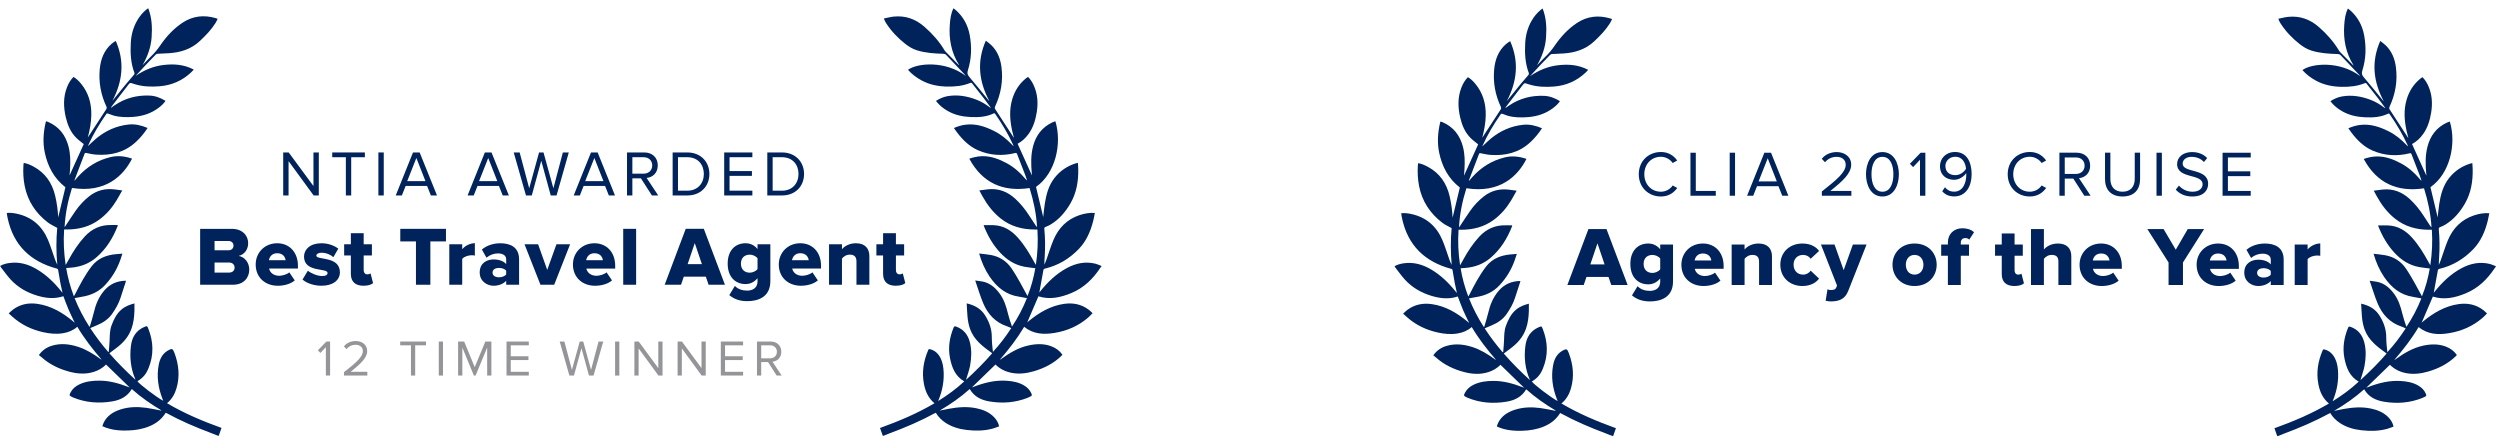 <svg height="52" viewBox="0 0 294 52" width="294" xmlns="http://www.w3.org/2000/svg"><g fill="none" fill-rule="nonzero"><g fill="#00235b" transform="translate(33.305 17.928)"><path d="m3.58 5.058-2.95-4.035v4.035h-.63v-5.058h.645l2.913 3.951v-3.951h.629v5.058z"/><path d="m7.367 5.058v-4.497h-1.6v-.561h3.837v.561h-1.608v4.497z"/><path d="m15.659.652-1.077 2.723h2.146zm1.706 4.406-.447-1.122h-2.518l-.448 1.122h-.72l2.032-5.058h.782l2.04 5.058zm6.744-4.406-1.077 2.723h2.146zm1.706 4.406-.447-1.122h-2.518l-.448 1.122h-.72l2.032-5.058h.782l2.04 5.058z"/><path d="m31.462 5.058-1.115-4.08-1.114 4.08h-.684l-1.441-5.058h.698l1.123 4.216 1.16-4.216h.523l1.161 4.216 1.115-4.216h.697l-1.44 5.058z"/><path d="m36.59.652-1.077 2.723h2.146zm1.706 4.406-.447-1.122h-2.518l-.447 1.122h-.721l2.032-5.058h.782l2.04 5.058zm5.101-3.534c0-.568-.409-.963-1.009-.963h-1.327v1.934h1.327c.6 0 1.009-.402 1.009-.971zm-.038 3.534-1.289-2.01h-1.009v2.01h-.629v-5.058h2.032c.925 0 1.585.591 1.585 1.524 0 .91-.622 1.411-1.312 1.471l1.365 2.063zm6.108-2.525c0-1.092-.689-1.972-1.941-1.972h-1.1v3.936h1.1c1.228 0 1.941-.88 1.941-1.964zm-3.67 2.525v-5.058h1.729c1.57 0 2.593 1.1 2.593 2.533 0 1.441-1.023 2.525-2.593 2.525z"/><path d="m51.86 5.058v-5.058h3.313v.561h-2.684v1.63h2.632v.562h-2.632v1.744h2.684v.561z"/><path d="m60.6 2.533c0-1.092-.689-1.972-1.941-1.972h-1.1v3.936h1.1c1.228 0 1.941-.88 1.941-1.964zm-3.67 2.525v-5.058h1.729c1.57 0 2.593 1.1 2.593 2.533 0 1.441-1.023 2.525-2.593 2.525z"/><path d="m11.194 5.058h.63v-5.058h-.63z"/></g><path d="m27.588 31.466c0-.326-.236-.592-.65-.592h-1.706v1.183h1.706c.404 0 .65-.237.65-.591zm-.128-2.583c0-.315-.237-.542-.581-.542h-1.647v1.094h1.647c.344 0 .581-.226.581-.552zm-3.923 4.604v-6.575h3.726c1.301 0 1.922.847 1.922 1.676 0 .817-.503 1.37-1.124 1.507.7.109 1.252.779 1.252 1.607 0 .956-.641 1.785-1.932 1.785zm9.065-3.707c-.661 0-.917.474-.976.818h1.961c-.039-.335-.285-.818-.985-.818m-2.533 1.321c0-1.38 1.044-2.494 2.533-2.494 1.409 0 2.435 1.035 2.435 2.652v.325h-3.391c.088.444.502.848 1.192.848.336 0 .917-.148 1.183-.404l.641.946c-.473.424-1.262.631-1.991.631-1.469 0-2.602-.956-2.602-2.504m5.507 1.774.631-1.044c.355.315 1.114.63 1.676.63.453 0 .64-.148.64-.364 0-.621-2.77-.011-2.77-1.923 0-.838.72-1.567 2.041-1.567.798 0 1.478.256 1.991.631l-.582 1.005c-.286-.276-.828-.522-1.399-.522-.355 0-.602.148-.602.345 0 .552 2.77.01 2.77 1.961 0 .907-.798 1.577-2.168 1.577-.848 0-1.726-.285-2.228-.729m5.684-.67v-2.159h-.788v-1.321h.788v-1.301h1.508v1.301h.967v1.321h-.967v1.735c0 .276.158.483.424.483.168 0 .336-.059.385-.118l.295 1.143c-.187.178-.561.315-1.123.315-.967 0-1.489-.482-1.489-1.399" fill="#00235b"/><path d="m48.916 33.486v-5.096h-1.842v-1.479h5.372v1.479h-1.835v5.096z" fill="#00235b"/><path d="m52.837 33.486v-4.761h1.519v.582c.315-.385.916-.71 1.488-.71v1.459c-.089-.02-.217-.04-.375-.04-.394 0-.916.168-1.113.434v3.036zm6.691-1.222v-.424c-.158-.217-.513-.335-.848-.335-.404 0-.758.177-.758.552 0 .374.354.552.758.552.335 0 .69-.118.848-.345zm0 1.222v-.473c-.296.355-.867.591-1.479.591-.729 0-1.636-.492-1.636-1.567 0-1.153.907-1.528 1.636-1.528.631 0 1.193.197 1.479.552v-.571c0-.414-.354-.69-.966-.69-.473 0-.966.177-1.35.502l-.542-.956c.611-.522 1.428-.739 2.158-.739 1.143 0 2.218.424 2.218 1.902v2.977z" fill="#00235b"/><path d="m63.557 33.486-1.873-4.761h1.597l1.074 3.016 1.085-3.016h1.606l-1.873 4.761z" fill="#00235b"/><path d="m69.911 29.78c-.66 0-.916.474-.976.818h1.962c-.04-.335-.286-.818-.986-.818m-2.533 1.321c0-1.38 1.045-2.494 2.533-2.494 1.41 0 2.435 1.035 2.435 2.652v.325h-3.391c.089.444.503.848 1.193.848.335 0 .916-.148 1.183-.404l.641.946c-.474.424-1.262.631-1.992.631-1.468 0-2.602-.956-2.602-2.504" fill="#00235b"/><path d="m73.29 33.486h1.519v-6.575h-1.519z" fill="#00235b"/><path d="m81.705 28.587-.838 2.474h1.676zm1.626 4.899-.325-.946h-2.593l-.325.946h-1.922l2.475-6.575h2.128l2.484 6.575zm5.754-1.843v-1.271c-.187-.257-.592-.424-.907-.424-.602 0-1.045.364-1.045 1.054 0 .7.443 1.065 1.045 1.065.315 0 .72-.168.907-.424m-3.322 3.065.66-1.084c.365.394.897.552 1.449.552.503 0 1.213-.207 1.213-1.094v-.365c-.395.464-.868.691-1.41.691-1.163 0-2.1-.799-2.1-2.406 0-1.567.907-2.395 2.1-2.395.532 0 1.025.207 1.41.68v-.562h1.508v4.337c0 1.942-1.538 2.356-2.721 2.356-.818 0-1.498-.207-2.109-.71m8.355-4.928c-.66 0-.916.474-.976.818h1.962c-.04-.335-.286-.818-.986-.818m-2.533 1.321c0-1.38 1.045-2.494 2.533-2.494 1.41 0 2.435 1.035 2.435 2.652v.325h-3.391c.089.444.503.848 1.193.848.335 0 .916-.148 1.183-.404l.641.946c-.474.424-1.262.631-1.992.631-1.468 0-2.602-.956-2.602-2.504m9.134 2.386v-2.75c0-.582-.306-.789-.778-.789-.454 0-.75.247-.927.463v3.076h-1.519v-4.761h1.519v.582c.285-.336.848-.7 1.645-.7 1.085 0 1.578.63 1.578 1.508v3.371zm3.131-1.281v-2.159h-.788v-1.321h.788v-1.301h1.509v1.301h.966v1.321h-.966v1.735c0 .276.157.483.424.483.167 0 .335-.059.383-.118l.296 1.143c-.187.178-.561.315-1.124.315-.966 0-1.488-.482-1.488-1.399" fill="#00235b"/><g fill="#939598"><path d="m38.321 44.165v-3.34l-.642.677-.299-.305 1.001-1.032h.438v4z"/><path d="m40.451 44.165v-.396c1.439-1.133 2.219-1.799 2.219-2.488 0-.51-.42-.732-.834-.732-.479 0-.851.204-1.085.504l-.306-.318c.306-.402.828-.63 1.391-.63.666 0 1.344.378 1.344 1.176 0 .815-.828 1.559-1.943 2.44h1.961v.444z"/><path d="m48.328 44.165v-3.556h-1.265v-.444h3.034v.444h-1.271v3.556z"/><path d="m51.599 44.165h.498v-4h-.498z"/><path d="m57.291 44.165v-3.292l-1.361 3.292h-.204l-1.355-3.292v3.292h-.498v-4h.714l1.241 3.011 1.247-3.011h.714v4z"/><path d="m59.567 44.165v-4h2.62v.444h-2.122v1.289h2.08v.444h-2.08v1.379h2.122v.444z"/><path d="m69.262 44.165-.882-3.226-.882 3.226h-.539l-1.139-4h.551l.888 3.334.917-3.334h.414l.917 3.334.882-3.334h.552l-1.14 4z"/><path d="m72.335 44.165h.498v-4h-.498z"/><path d="m77.433 44.165-2.332-3.19v3.19h-.498v-4h.51l2.302 3.125v-3.125h.498v4z"/><path d="m82.515 44.165-2.332-3.19v3.19h-.498v-4h.51l2.302 3.125v-3.125h.498v4z"/><path d="m84.767 44.165v-4h2.62v.444h-2.122v1.289h2.08v.444h-2.08v1.379h2.122v.444z"/><path d="m91.365 41.371c0-.45-.324-.762-.798-.762h-1.049v1.53h1.049c.474 0 .798-.318.798-.768zm-.03 2.794-1.02-1.589h-.797v1.589h-.498v-4h1.608c.731 0 1.253.468 1.253 1.206 0 .72-.492 1.115-1.037 1.164l1.079 1.63z"/></g><path d="m103.816 51.248c-.107-.3-.216-.601-.328-.917 2.213-.799 4.367-1.703 6.407-2.908-.724-.603-1.072-1.394-1.24-2.277-.265-1.382-.045-2.706.508-3.987.042-.096.089-.12.189-.097.429.094.764.327 1.024.672.368.489.513 1.058.572 1.653.127 1.292-.096 2.531-.62 3.771 1.118-.688 2.131-1.437 3.069-2.306-1.066-.614-1.452-1.624-1.674-2.726-.248-1.242-.056-2.438.42-3.599.065-.157.14-.178.29-.125.901.317 1.409.98 1.631 1.875.225.901.181 1.816.019 2.717-.096.532-.294 1.046-.446 1.568-.007.023-.013.045-.032.107 1.098-1.001 2.118-2.018 3.079-3.127-1.077-.777-2.135-1.543-2.606-2.864-.349-.974-.324-1.98-.395-3 .897.201 1.649.599 2.147 1.382.494.777.804 1.611.806 2.551.002.589.061 1.177.131 1.774.808-.873 1.51-1.803 2.158-2.8-.171-.074-.324-.154-.485-.207-1.378-.454-2.272-1.424-2.815-2.722-.356-.849-.616-1.739-.94-2.671.33.047.613.074.89.13.825.169 1.419.674 1.922 1.324.568.736.838 1.59 1.049 2.477.122.503.291.995.463 1.49.706-1.054 1.283-2.158 1.758-3.347-.327-.06-.632-.127-.94-.172-1.522-.223-2.589-1.104-3.429-2.33-.568-.829-.961-1.736-1.253-2.745.48.059.939.092 1.387.176 1.012.189 1.831.71 2.412 1.557.384.558.722 1.151 1.058 1.741.285.5.538 1.019.832 1.525.438-1.065.728-2.159.919-3.269-.447-.059-.875-.095-1.295-.175-1.154-.223-2.082-.835-2.87-1.69-.836-.911-1.436-1.964-1.888-3.109-.006-.017-.006-.037-.016-.092.396 0 .783-.013 1.17.003 1.18.05 2.091.619 2.856 1.481.752.848 1.334 1.805 1.875 2.792.065.122.137.241.233.404.21-1.408.273-2.769.182-4.167h-.343c-1.461-.005-2.805-.371-3.969-1.29-.907-.717-1.591-1.617-2.148-2.619-.122-.218-.239-.438-.374-.688.358-.046.69-.096 1.024-.131 1.241-.131 2.297.276 3.205 1.112.61.56 1.125 1.196 1.578 1.887.268.408.535.816.804 1.223.052.079.107.154.181.222-.087-1.571-.413-3.092-.879-4.591-3.15.471-5.543-.598-7.091-3.452.485-.165.974-.281 1.481-.294 1.055-.028 2.004.331 2.912.82.847.456 1.559 1.082 2.178 1.815.067.077.131.155.23.218-.069-.197-.13-.397-.205-.591-.323-.838-.651-1.674-.971-2.512-.05-.129-.108-.152-.242-.118-1.487.364-2.949.287-4.355-.329-1.031-.452-1.808-1.228-2.479-2.115-.12-.158-.232-.323-.359-.502.446-.19.888-.331 1.355-.39 1.217-.152 2.324.214 3.387.748.811.407 1.506.976 2.125 1.639.043.046.086.091.156.122-.025-.056-.046-.113-.072-.169-.574-1.26-1.286-2.44-2.071-3.578-.052-.075-.086-.147-.209-.087-.859.416-1.778.467-2.71.424-.941-.042-1.844-.235-2.674-.705-.537-.303-1.009-.68-1.397-1.188.42-.27.858-.471 1.341-.557 1.178-.21 2.312-.016 3.416.409.565.219 1.084.527 1.565.896.038.029.078.055.142.059-.289-.389-.574-.782-.87-1.165-.437-.564-.881-1.121-1.322-1.682-.065-.082-.121-.125-.24-.076-.865.355-1.775.443-2.701.427-1.06-.019-2.078-.213-3.021-.725-.603-.327-1.147-.727-1.6-1.247 1.077-.795 4.391-1.114 6.809.728-.076-.089-.148-.182-.227-.266-.699-.744-1.398-1.489-2.105-2.225-.069-.072-.199-.118-.301-.121-1.056-.028-2.104-.093-3.121-.409-.519-.161-.967-.441-1.388-.771-.883-.691-1.644-1.495-2.249-2.439-.076-.118-.134-.249-.196-.375-.016-.032-.022-.07-.046-.16.394-.078.771-.184 1.156-.222 1.374-.139 2.567.29 3.6 1.195.927.814 1.746 1.722 2.377 2.789.029.049.066.096.106.136.513.522 1.027 1.043 1.543 1.564.011.011.027.019.059.022-.931-1.47-1.227-3.084-1.096-4.791.049-.639.124-1.276.429-1.895.12.096.227.173.325.261.86.786 1.38 1.767 1.587 2.905.251 1.384.217 2.767-.212 4.113-.11.34-.067.534.161.797.765.89 1.497 1.811 2.24 2.721.029.034.058.068.11.1-1.218-2.281-1.495-4.612-.406-7.083.242.197.476.354.67.549.7.693 1.039 1.565 1.166 2.522.219 1.642-.061 3.208-.76 4.706-.031.066-.035.179.002.237.712 1.105 1.433 2.206 2.152 3.308.013.021.03.041.075.102-.079-.318-.154-.588-.214-.861-.267-1.233-.349-2.467.02-3.696.293-.978.822-1.806 1.623-2.45.069-.055.144-.101.227-.158.312.305.525.661.693 1.043.445 1.002.505 2.049.333 3.115-.149.907-.405 1.777-.95 2.537-.353.493-.786.896-1.3 1.171.565 1.246 1.125 2.483 1.685 3.723-.005-.079-.01-.166-.017-.252-.094-1.054-.122-2.107.141-3.142.33-1.303 1.071-2.288 2.313-2.861.102-.048.212-.08.32-.119.806 2.653.007 6.132-2.278 7.723.293 1.221.583 2.434.848 3.547.052-.449.098-1.007.184-1.559.17-1.1.45-2.163 1.158-3.061.66-.837 1.508-1.401 2.526-1.71.061-.018.122-.027.212-.046.015.238.034.461.039.683.033 1.45-.192 2.846-.935 4.114-.566.964-1.275 1.806-2.234 2.407-.205.129-.427.233-.654.321-.129.05-.179.096-.165.243.101 1.076.115 2.154.044 3.233-.02.32-.049.64-.036.973.077-.191.164-.379.232-.573.277-.773.51-1.562.826-2.318.595-1.425 1.6-2.45 3.093-2.943.565-.186 1.144-.289 1.782-.253-.065.318-.114.625-.19.925-.311 1.238-.808 2.391-1.703 3.32-1.108 1.147-2.431 1.943-3.996 2.308-.06.014-.144.075-.153.126-.169.894-.329 1.79-.488 2.679.025-.03.066-.079.105-.129.882-1.104 1.884-2.071 3.139-2.746 1.059-.57 2.175-.805 3.365-.508.24.059.464.176.697.266v.039c-.053.07-.108.139-.156.212-.856 1.282-1.922 2.322-3.366 2.925-1.27.531-2.568.814-3.891.392-.446 1.036-.889 2.068-1.319 3.069-.029.014-.016.011-.007.004.063-.054.126-.11.19-.163 1.225-1.001 2.556-1.793 4.151-2.023 1.058-.153 2.047.041 2.915.699.156.118.29.262.44.398-.191.189-.344.363-.519.513-1.137.98-2.463 1.561-3.937 1.804-1.279.212-2.513.161-3.591-.714-.822 1.383-1.804 2.646-2.853 3.86.053-.011.089-.037.126-.063.992-.71 2.023-1.343 3.235-1.607.903-.198 1.807-.237 2.692.101.528.2.969.517 1.291.979-.01.025-.012.039-.02.048-.034.038-.069.077-.105.113-.912.882-2.008 1.435-3.213 1.789-.853.252-1.718.364-2.605.198-.744-.139-1.394-.461-1.92-.985-.923.894-1.837 1.781-2.781 2.697.099-.035.165-.057.227-.081 1.24-.478 2.508-.796 3.851-.708.71.046 1.401.169 2.029.53.406.234.723.549.908.989.067.157.062.263-.117.329-.112.043-.217.112-.33.156-1.46.576-2.969.687-4.504.429-.955-.161-1.788-.558-2.311-1.46-1.088.98-2.286 1.804-3.543 2.542.371-.069.732-.154 1.097-.22 1.075-.196 2.153-.284 3.235-.058.772.161 1.487.447 2.052 1.023.295.301.517.649.617 1.101-.256.091-.498.194-.749.263-.994.274-2.004.281-3.02.168-.91-.102-1.774-.346-2.547-.858-.461-.306-.842-.69-1.13-1.171-.04.018-.068.029-.095.043-1.733.946-3.545 1.712-5.393 2.399-.226.084-.446.178-.671.268zm-78.171 0c-.302-.119-.602-.242-.906-.356-1.76-.664-3.489-1.398-5.141-2.303-.032-.018-.068-.031-.108-.049-.59.954-1.47 1.492-2.513 1.798-.84.248-1.703.312-2.573.29-.671-.016-1.33-.108-1.964-.341-.126-.046-.248-.104-.407-.171.066-.167.113-.331.191-.48.414-.782 1.107-1.208 1.919-1.474.991-.324 2.009-.344 3.03-.206.571.076 1.135.207 1.702.313.035.007.072.006.115-.004-1.241-.736-2.42-1.551-3.493-2.517-.521.899-1.354 1.299-2.308 1.458-1.568.261-3.109.151-4.594-.464-.035-.015-.07-.031-.105-.048-.358-.175-.371-.211-.176-.571.219-.404.554-.687.959-.89.767-.384 1.592-.475 2.434-.469 1.147.006 2.232.307 3.294.71.07.027.141.053.255.096-.949-.92-1.862-1.806-2.785-2.701-.396.399-.881.688-1.433.862-.923.291-1.849.242-2.774.007-1.27-.321-2.424-.869-3.405-1.752-.091-.082-.19-.153-.287-.231.412-.582.93-.921 1.549-1.105 1.036-.31 2.061-.188 3.068.138.95.307 1.788.832 2.594 1.41.051.036.102.071.168.093-1.051-1.21-2.031-2.472-2.859-3.863-.486.428-1.049.654-1.669.757-.793.133-1.575.054-2.351-.119-1.353-.302-2.567-.882-3.606-1.811-.138-.124-.276-.25-.444-.402.189-.169.336-.32.502-.444.863-.64 1.841-.826 2.885-.674 1.624.236 2.972 1.047 4.21 2.074.05.041.097.083.177.152-.255-.537-.51-1.032-.728-1.542-.223-.517-.41-1.05-.616-1.586-1.016.346-2.038.242-3.052-.059-1.211-.36-2.284-.964-3.144-1.897-.412-.447-.762-.949-1.138-1.428-.039-.049-.064-.108-.103-.176.345-.194.708-.288 1.083-.342 1.165-.166 2.226.141 3.221.728 1.133.669 2.06 1.568 2.876 2.59.039.049.08.095.155.185-.092-.423-.182-.79-.252-1.16-.095-.504-.181-1.01-.26-1.517-.017-.11-.061-.144-.163-.172-3.101-.834-5.096-2.748-5.779-5.937-.029-.138-.052-.278-.076-.417-.009-.056-.012-.114-.02-.187.398-.043.783.007 1.164.088 1.764.373 2.975 1.427 3.673 3.063.314.736.54 1.508.811 2.263.081.225.175.446.286.663-.131-1.457-.138-2.91-.005-4.323-.385-.219-.773-.387-1.1-.636-1.431-1.092-2.367-2.509-2.725-4.288-.159-.793-.198-1.592-.153-2.397.006-.102.022-.202.035-.322.422.074.794.239 1.154.433 1.383.745 2.187 1.92 2.546 3.428.204.852.316 1.716.357 2.549.279-1.165.568-2.368.85-3.546-1.347-1.044-2.089-2.463-2.432-4.102-.245-1.172-.157-2.351.107-3.517.01-.042.028-.082.048-.141.093.03.179.052.259.086 1.283.56 2.04 1.56 2.385 2.89.224.867.23 1.754.178 2.642-.014.253-.038.506-.057.751.559-1.233 1.118-2.468 1.669-3.684-.285-.236-.612-.464-.889-.742-.664-.666-1.012-1.502-1.223-2.405-.276-1.187-.313-2.365.135-3.523.175-.452.412-.868.768-1.23.352.206.631.486.884.792.88 1.063 1.233 2.303 1.214 3.666-.012.905-.179 1.784-.411 2.661.031-.047.063-.093.094-.14.698-1.069 1.399-2.137 2.092-3.21.038-.059.049-.173.019-.236-.671-1.42-.953-2.911-.8-4.474.112-1.138.492-2.163 1.379-2.943.091-.08.192-.15.292-.221.057-.04.12-.071.211-.125 1.072 2.433.802 4.767-.402 7.05.533-.658 1.062-1.318 1.601-1.971.31-.377.637-.74.95-1.115.04-.047.068-.142.049-.194-.438-1.148-.499-2.34-.433-3.548.051-.932.284-1.811.751-2.622.284-.494.64-.931 1.083-1.293.058-.047.122-.087.214-.152.447 1.129.481 2.274.4 3.433-.082 1.174-.482 2.244-1.061 3.259.31-.323.607-.659.932-.967.435-.411.811-.861 1.151-1.358.71-1.042 1.561-1.966 2.617-2.666 1.208-.8 2.527-.941 3.91-.534.061.018.12.044.219.08-.085.167-.152.33-.244.478-.505.807-1.161 1.482-1.852 2.131-1.019.956-2.256 1.339-3.61 1.432-.448.031-.898.039-1.347.066-.076.005-.17.034-.221.086-.805.828-1.604 1.661-2.38 2.525 1.007-.696 2.094-1.153 3.31-1.294 1.217-.141 2.394-.058 3.536.544-.11.117-.199.222-.299.315-1.053.994-2.307 1.538-3.748 1.649-.992.077-1.976.042-2.936-.26-.049-.016-.098-.03-.147-.047-.365-.128-.37-.132-.612.18-.641.828-1.276 1.66-1.913 2.491-.038.05-.072.103-.09.175.147-.104.293-.21.442-.311 1.24-.837 2.616-1.197 4.102-1.137.674.027 1.29.259 1.878.625-.228.33-.514.592-.826.825-.863.646-1.844.966-2.911 1.051-.805.063-1.605.062-2.39-.157-.221-.062-.431-.164-.65-.235-.05-.016-.146-.002-.171.033-.831 1.192-1.579 2.432-2.17 3.763-.004.01.003.024.003.028.32-.295.63-.608.968-.888 1.109-.921 2.376-1.49 3.815-1.642.771-.082 1.501.104 2.224.407-.394.607-.842 1.146-1.36 1.63-1.335 1.247-2.948 1.629-4.715 1.504-.382-.027-.759-.121-1.137-.193-.103-.019-.162-.016-.205.098-.386 1.02-.777 2.037-1.167 3.055-.008.022-.009.048-.021.119.161-.185.29-.338.424-.487 1.045-1.156 2.312-1.942 3.834-2.304.858-.204 1.694-.097 2.518.183-1.015 2.012-3.107 4.077-7.063 3.451-.472 1.492-.791 3.017-.869 4.606.044-.062.091-.122.133-.186.385-.576.759-1.161 1.155-1.729.458-.657.999-1.24 1.632-1.734.878-.686 1.875-.923 2.97-.787.284.035.568.075.891.118-.225.396-.428.772-.649 1.138-.54.894-1.209 1.675-2.054 2.298-1.13.833-2.416 1.155-3.799 1.159-.108.001-.215.001-.335.001-.095 1.392-.03 2.757.182 4.177.136-.24.245-.427.348-.617.536-.984 1.141-1.918 1.906-2.745.842-.912 1.872-1.37 3.116-1.34.248.006.497.001.749.001.003.051.01.071.004.087-.561 1.439-1.351 2.725-2.536 3.738-.832.712-1.809 1.082-2.893 1.182-.198.018-.397.029-.595.044-.006 0-.011.006-.036.023.186 1.111.485 2.199.896 3.291.047-.068.083-.108.108-.155.312-.589.603-1.191.94-1.766.325-.551.664-1.101 1.057-1.604.715-.917 1.715-1.311 2.847-1.413.242-.022.484-.041.761-.064-.085.257-.158.492-.239.724-.392 1.119-.994 2.108-1.804 2.975-.744.795-1.674 1.208-2.732 1.376-.277.045-.553.102-.847.157.471 1.186 1.052 2.288 1.724 3.343.021.002.042.003.063.005.158-.545.343-1.084.469-1.637.217-.954.577-1.829 1.216-2.585.672-.793 1.528-1.157 2.568-1.174-.011.051-.015.093-.028.133-.198.61-.4 1.218-.594 1.829-.225.712-.591 1.351-1.019 1.956-.444.628-1.068 1.026-1.767 1.319-.258.109-.517.219-.792.335.645.994 1.35 1.92 2.11 2.804l.068-.008c.034-.449.084-.898.1-1.349.021-.59.013-1.181.223-1.748.265-.718.593-1.394 1.194-1.9.444-.374.973-.559 1.503-.7 0 .288.009.574-.001.86-.025.707-.099 1.404-.337 2.081-.343.981-.992 1.711-1.808 2.316-.263.195-.523.393-.806.605.954 1.1 1.973 2.116 3.06 3.109-.008-.046-.007-.067-.015-.084-.54-1.255-.67-2.569-.504-3.908.123-.994.591-1.785 1.555-2.203.351-.152.356-.146.493.204.605 1.535.652 3.075.028 4.616-.3.741-.654 1.147-1.311 1.557.244.365 2.259 1.897 3.031 2.298-.033-.087-.059-.154-.085-.22-.511-1.308-.71-2.652-.438-4.041.13-.66.411-1.243 1.015-1.614.011-.007.021-.014.032-.021.507-.292.597-.263.799.278.506 1.353.648 2.729.24 4.135-.2.686-.536 1.29-1.116 1.769 2.034 1.203 4.186 2.106 6.408 2.907-.112.313-.22.617-.328.921z" fill="#00235b"/><g fill="#00235b" transform="translate(164 1)"><path d="m28.719 19.492c0-1.555 1.146-2.616 2.602-2.616.894 0 1.516.432 1.918 1.001l-.531.296c-.288-.425-.811-.736-1.387-.736-1.108 0-1.95.849-1.95 2.055 0 1.198.842 2.055 1.95 2.055.576 0 1.099-.303 1.387-.735l.538.295c-.424.577-1.031 1.001-1.925 1.001-1.456 0-2.602-1.061-2.602-2.616"/><path d="m34.797 22.017v-5.058h.629v4.497h2.351v.561z"/><path d="m39.412 22.017h.629v-5.058h-.629z"/><path d="m43.885 17.611-1.077 2.723h2.146zm1.706 4.406-.447-1.122h-2.518l-.447 1.122h-.721l2.032-5.058h.782l2.04 5.058zm4.658 0v-.5c1.82-1.434 2.807-2.275 2.807-3.148 0-.644-.532-.925-1.055-.925-.606 0-1.077.258-1.372.637l-.387-.402c.387-.508 1.046-.796 1.759-.796.842 0 1.699.478 1.699 1.486 0 1.032-1.047 1.972-2.457 3.087h2.48v.561zm8.414-2.525c0-1.009-.325-2.047-1.289-2.047-.963 0-1.289 1.038-1.289 2.047s.326 2.055 1.289 2.055c.964 0 1.289-1.046 1.289-2.055m-3.223 0c0-1.236.546-2.609 1.934-2.609 1.381 0 1.935 1.373 1.935 2.609 0 1.229-.554 2.616-1.935 2.616-1.388 0-1.934-1.387-1.934-2.616"/><path d="m61.792 22.017v-4.224l-.812.857-.378-.387 1.266-1.304h.554v5.058z"/><path d="m67.205 18.847c-.054-.629-.387-1.411-1.267-1.411-.773 0-1.16.592-1.16 1.07 0 .743.516 1.092 1.168 1.092.5 0 .993-.304 1.259-.751m-2.799 2.646.319-.47c.257.304.561.516 1.084.516 1.024 0 1.426-1.024 1.426-1.979 0-.068 0-.137-.008-.205-.219.349-.781.789-1.425.789-.91 0-1.66-.539-1.66-1.615 0-.872.667-1.654 1.766-1.654 1.418 0 1.956 1.236 1.956 2.617 0 1.365-.637 2.608-2.055 2.608-.644 0-1.084-.242-1.403-.607m7.699-2.002c0-1.555 1.146-2.616 2.602-2.616.894 0 1.516.432 1.918 1.001l-.531.296c-.288-.425-.811-.736-1.387-.736-1.108 0-1.95.849-1.95 2.055 0 1.198.842 2.055 1.95 2.055.576 0 1.099-.303 1.387-.735l.538.295c-.424.577-1.031 1.001-1.925 1.001-1.456 0-2.602-1.061-2.602-2.616m9.044-1.009c0-.568-.409-.963-1.009-.963h-1.327v1.934h1.327c.6 0 1.009-.402 1.009-.971zm-.038 3.534-1.289-2.01h-1.009v2.01h-.629v-5.058h2.032c.925 0 1.585.591 1.585 1.524 0 .91-.622 1.411-1.312 1.471l1.365 2.063zm2.438-1.964v-3.094h.629v3.079c0 .925.501 1.509 1.434 1.509.932 0 1.433-.584 1.433-1.509v-3.079h.629v3.087c0 1.258-.689 2.062-2.062 2.062-1.374 0-2.063-.811-2.063-2.055"/><path d="m89.605 22.017h.629v-5.058h-.629z"/><path d="m91.87 21.304.372-.478c.333.372.879.721 1.592.721.902 0 1.191-.486 1.191-.872 0-1.305-2.996-.584-2.996-2.389 0-.835.743-1.403 1.737-1.403.774 0 1.373.257 1.797.705l-.379.463c-.379-.417-.91-.607-1.463-.607-.607 0-1.039.326-1.039.804 0 1.138 2.995.485 2.995 2.373 0 .736-.5 1.487-1.866 1.487-.879 0-1.524-.334-1.941-.804"/><path d="m97.373 22.017v-5.058h3.313v.561h-2.684v1.63h2.632v.562h-2.632v1.744h2.684v.561z"/><path d="m23.861 27.618-.838 2.474h1.676zm1.626 4.899-.325-.946h-2.593l-.325.946h-1.922l2.475-6.575h2.128l2.484 6.575zm5.753-1.843v-1.271c-.187-.257-.592-.424-.907-.424-.602 0-1.045.364-1.045 1.054 0 .7.443 1.065 1.045 1.065.315 0 .72-.168.907-.424m-3.322 3.065.66-1.084c.365.394.897.552 1.449.552.503 0 1.213-.207 1.213-1.094v-.365c-.395.464-.868.691-1.41.691-1.163 0-2.1-.799-2.1-2.406 0-1.567.907-2.395 2.1-2.395.532 0 1.025.207 1.41.68v-.562h1.508v4.337c0 1.942-1.538 2.356-2.721 2.356-.818 0-1.498-.207-2.109-.71m8.345-4.928c-.66 0-.916.474-.976.818h1.962c-.04-.335-.286-.818-.986-.818m-2.533 1.321c0-1.38 1.045-2.494 2.533-2.494 1.41 0 2.436 1.035 2.436 2.652v.325h-3.392c.089.444.503.848 1.193.848.335 0 .916-.148 1.183-.404l.641.946c-.474.424-1.262.631-1.992.631-1.468 0-2.602-.956-2.602-2.504m9.136 2.386v-2.75c0-.582-.306-.789-.778-.789-.454 0-.75.247-.927.463v3.076h-1.519v-4.761h1.519v.582c.285-.336.848-.7 1.645-.7 1.085 0 1.578.63 1.578 1.508v3.371zm2.5-2.385c0-1.489 1.114-2.494 2.603-2.494 1.025 0 1.666.453 1.952.877l-.987.917c-.187-.276-.493-.453-.896-.453-.631 0-1.114.433-1.114 1.153 0 .719.483 1.163 1.114 1.163.403 0 .709-.197.896-.463l.987.926c-.286.414-.927.877-1.952.877-1.489 0-2.603-1.005-2.603-2.503m5.547 2.888c.108.059.257.088.375.088.345 0 .562-.068.641-.266l.108-.256-1.893-4.83h1.597l1.074 3.016 1.085-3.016h1.607l-2.149 5.441c-.384 1.006-1.104 1.232-2.01 1.252-.139 0-.494-.03-.652-.079zm11.282-2.888c0-.631-.375-1.153-1.045-1.153-.66 0-1.025.522-1.025 1.153 0 .641.365 1.163 1.025 1.163.67 0 1.045-.522 1.045-1.163m-3.638 0c0-1.341.977-2.494 2.593-2.494 1.636 0 2.603 1.153 2.603 2.494 0 1.34-.967 2.503-2.603 2.503-1.616 0-2.593-1.163-2.593-2.503m6.513 2.385v-3.44h-.788v-1.321h.788v-.237c0-1.005.71-1.675 1.706-1.675.512 0 1.044.138 1.37.473l-.562.867c-.118-.128-.256-.187-.473-.187-.286 0-.522.187-.522.522v.237h.965v1.321h-.965v3.44zm6.335-1.281v-2.159h-.788v-1.321h.788v-1.301h1.509v1.301h.966v1.321h-.966v1.735c0 .276.157.483.424.483.167 0 .335-.059.383-.118l.296 1.143c-.187.178-.561.315-1.124.315-.966 0-1.488-.482-1.488-1.399m6.662 1.281v-2.77c0-.582-.306-.769-.788-.769-.444 0-.74.247-.917.463v3.076h-1.519v-6.575h1.519v2.396c.286-.336.848-.7 1.645-.7 1.085 0 1.578.611 1.578 1.488v3.391zm5.023-3.707c-.66 0-.916.474-.976.818h1.962c-.04-.335-.286-.818-.986-.818m-2.533 1.321c0-1.38 1.045-2.494 2.533-2.494 1.41 0 2.435 1.035 2.435 2.652v.325h-3.391c.089.444.503.848 1.193.848.335 0 .916-.148 1.183-.404l.641.946c-.474.424-1.262.631-1.992.631-1.468 0-2.602-.956-2.602-2.504"/><path d="m91.022 32.517v-2.651l-2.494-3.924h1.912l1.43 2.425 1.409-2.425h1.922l-2.484 3.924v2.651z"/><path d="m96.855 28.811c-.66 0-.916.474-.976.818h1.962c-.04-.335-.286-.818-.986-.818m-2.533 1.321c0-1.38 1.045-2.494 2.533-2.494 1.41 0 2.435 1.035 2.435 2.652v.325h-3.391c.089.444.503.848 1.193.848.335 0 .916-.148 1.183-.404l.641.946c-.474.424-1.262.631-1.992.631-1.468 0-2.602-.956-2.602-2.504m8.72 1.163v-.424c-.158-.217-.513-.335-.848-.335-.404 0-.758.177-.758.552 0 .374.354.552.758.552.335 0 .69-.118.848-.345zm0 1.222v-.473c-.296.355-.867.591-1.479.591-.729 0-1.636-.492-1.636-1.567 0-1.153.907-1.528 1.636-1.528.631 0 1.193.197 1.479.552v-.571c0-.414-.354-.69-.966-.69-.473 0-.966.177-1.35.502l-.542-.956c.611-.522 1.428-.739 2.158-.739 1.143 0 2.218.424 2.218 1.902v2.977zm2.815 0v-4.761h1.519v.582c.315-.385.916-.71 1.488-.71v1.459c-.089-.02-.217-.04-.375-.04-.394 0-.916.168-1.113.434v3.036zm-80.228 17.762c-.302-.119-.602-.242-.905-.356-1.761-.664-3.49-1.398-5.142-2.303-.032-.018-.068-.031-.108-.049-.59.954-1.47 1.492-2.513 1.798-.84.248-1.703.312-2.573.29-.671-.016-1.329-.108-1.964-.341-.126-.046-.248-.104-.406-.171.065-.167.112-.331.19-.48.414-.782 1.108-1.208 1.919-1.474.991-.324 2.009-.344 3.03-.206.572.076 1.135.207 1.702.313.036.007.072.006.115-.004-1.241-.736-2.42-1.551-3.492-2.517-.522.899-1.355 1.299-2.309 1.458-1.567.261-3.108.151-4.594-.464-.035-.015-.07-.031-.105-.048-.358-.175-.37-.211-.176-.571.22-.404.555-.687.959-.89.768-.384 1.592-.475 2.434-.469 1.147.006 2.232.307 3.294.71.07.027.141.053.255.096-.949-.92-1.862-1.806-2.785-2.701-.395.399-.881.688-1.432.862-.924.291-1.85.242-2.775.007-1.269-.321-2.424-.869-3.405-1.752-.091-.082-.19-.153-.287-.231.412-.582.93-.921 1.55-1.105 1.036-.31 2.06-.188 3.067.138.95.307 1.788.832 2.595 1.41.05.036.101.071.168.093-1.052-1.21-2.032-2.472-2.86-3.863-.486.428-1.049.654-1.669.757-.793.133-1.575.054-2.351-.119-1.353-.302-2.567-.882-3.606-1.811-.137-.124-.276-.25-.444-.402.189-.169.336-.32.502-.444.863-.64 1.841-.826 2.886-.674 1.624.236 2.971 1.047 4.21 2.074.049.041.096.083.176.152-.255-.537-.509-1.032-.728-1.542-.222-.517-.409-1.05-.615-1.586-1.017.346-2.038.242-3.053-.059-1.211-.36-2.283-.964-3.144-1.897-.412-.447-.761-.949-1.137-1.428-.039-.049-.065-.108-.104-.176.345-.194.708-.288 1.083-.342 1.165-.166 2.227.141 3.221.728 1.134.669 2.06 1.568 2.876 2.59.039.049.08.095.155.185-.092-.423-.182-.79-.252-1.16-.095-.504-.181-1.01-.26-1.517-.017-.11-.061-.144-.163-.172-3.1-.834-5.095-2.748-5.779-5.937-.028-.138-.052-.278-.076-.417-.009-.056-.012-.114-.02-.187.399-.043.783.007 1.164.088 1.764.373 2.975 1.427 3.673 3.063.315.736.54 1.508.812 2.263.08.225.175.446.285.663-.131-1.457-.138-2.91-.005-4.323-.385-.219-.772-.387-1.1-.636-1.43-1.092-2.367-2.509-2.725-4.288-.158-.793-.197-1.592-.153-2.397.006-.102.022-.202.036-.322.421.074.794.239 1.153.433 1.384.745 2.187 1.92 2.546 3.428.204.852.316 1.716.357 2.549.28-1.165.569-2.368.85-3.546-1.347-1.044-2.089-2.463-2.432-4.102-.245-1.172-.157-2.351.108-3.517.009-.042.027-.082.047-.141.093.03.179.052.259.086 1.283.56 2.04 1.56 2.385 2.89.225.867.231 1.754.178 2.642-.014.253-.037.506-.057.751.559-1.233 1.118-2.468 1.669-3.684-.285-.236-.612-.464-.889-.742-.664-.666-1.011-1.502-1.223-2.405-.276-1.187-.313-2.365.136-3.523.174-.452.412-.868.767-1.23.353.206.631.486.884.792.88 1.063 1.233 2.303 1.215 3.666-.013.905-.18 1.784-.411 2.661.03-.047.062-.093.093-.14.699-1.069 1.399-2.137 2.092-3.21.038-.059.049-.173.02-.236-.672-1.42-.953-2.911-.801-4.474.112-1.138.492-2.163 1.379-2.943.092-.08.192-.15.292-.221.057-.04.12-.071.211-.125 1.072 2.433.802 4.767-.402 7.05.534-.658 1.062-1.318 1.601-1.971.31-.377.638-.74.95-1.115.04-.047.068-.142.049-.194-.438-1.148-.499-2.34-.433-3.548.051-.932.285-1.811.751-2.622.285-.494.64-.931 1.083-1.293.058-.047.122-.087.214-.152.447 1.129.482 2.274.401 3.433-.082 1.174-.483 2.244-1.062 3.259.311-.323.607-.659.933-.967.434-.411.81-.861 1.15-1.358.71-1.042 1.562-1.966 2.617-2.666 1.208-.8 2.528-.941 3.91-.534.061.018.121.044.219.08-.085.167-.152.33-.244.478-.505.807-1.161 1.482-1.852 2.131-1.019.956-2.255 1.339-3.61 1.432-.448.031-.897.039-1.347.066-.076.005-.169.034-.221.086-.805.828-1.604 1.661-2.38 2.525 1.008-.696 2.095-1.153 3.31-1.294 1.217-.141 2.394-.058 3.537.544-.111.117-.2.222-.299.315-1.054.994-2.308 1.538-3.748 1.649-.993.077-1.977.042-2.937-.26-.049-.016-.098-.03-.146-.047-.366-.128-.37-.132-.613.18-.641.828-1.276 1.66-1.913 2.491-.038.05-.072.103-.09.175.147-.104.293-.21.442-.311 1.24-.837 2.616-1.197 4.102-1.137.674.027 1.29.259 1.878.625-.228.33-.513.592-.826.825-.863.646-1.844.966-2.911 1.051-.805.063-1.604.062-2.39-.157-.22-.062-.43-.164-.65-.235-.05-.016-.146-.002-.171.033-.831 1.192-1.579 2.432-2.17 3.763-.004.01.003.024.003.028.32-.295.63-.608.968-.888 1.109-.921 2.376-1.49 3.815-1.642.771-.082 1.501.104 2.224.407-.394.607-.842 1.146-1.359 1.63-1.335 1.247-2.949 1.629-4.715 1.504-.383-.027-.76-.121-1.138-.193-.103-.019-.162-.016-.205.098-.386 1.02-.776 2.037-1.167 3.055-.008.022-.009.048-.021.119.162-.185.29-.338.424-.487 1.045-1.156 2.312-1.942 3.834-2.304.859-.204 1.695-.097 2.518.183-1.015 2.012-3.107 4.077-7.063 3.451-.471 1.492-.791 3.017-.869 4.606.044-.062.091-.122.133-.186.386-.576.759-1.161 1.155-1.729.458-.657.999-1.24 1.632-1.734.878-.686 1.875-.923 2.97-.787.284.035.568.075.891.118-.225.396-.427.772-.649 1.138-.54.894-1.209 1.675-2.054 2.298-1.13.833-2.416 1.155-3.799 1.159-.108.001-.214.001-.334.001-.096 1.392-.031 2.757.181 4.177.136-.24.245-.427.348-.617.536-.984 1.141-1.918 1.906-2.745.842-.912 1.872-1.37 3.116-1.34.248.006.497.001.749.001.003.051.01.071.004.087-.56 1.439-1.35 2.725-2.536 3.738-.832.712-1.809 1.082-2.893 1.182-.198.018-.397.029-.595.044-.006 0-.011.006-.035.023.185 1.111.484 2.199.895 3.291.047-.068.083-.108.109-.155.311-.589.602-1.191.939-1.766.325-.551.664-1.101 1.058-1.604.714-.917 1.714-1.311 2.846-1.413.242-.022.485-.041.761-.064-.085.257-.158.492-.239.724-.392 1.119-.993 2.108-1.804 2.975-.744.795-1.674 1.208-2.731 1.376-.278.045-.554.102-.848.157.472 1.186 1.053 2.288 1.725 3.343.02.002.042.003.062.005.158-.545.343-1.084.469-1.637.218-.954.577-1.829 1.217-2.585.671-.793 1.527-1.157 2.567-1.174-.011.051-.015.093-.027.133-.199.61-.401 1.218-.595 1.829-.225.712-.591 1.351-1.019 1.956-.444.628-1.068 1.026-1.767 1.319-.258.109-.517.219-.792.335.645.994 1.35 1.92 2.11 2.804l.069-.008c.034-.449.083-.898.099-1.349.022-.59.013-1.181.223-1.748.265-.718.594-1.394 1.194-1.9.444-.374.973-.559 1.503-.7 0 .288.009.574-.001.86-.024.707-.099 1.404-.337 2.081-.343.981-.992 1.711-1.807 2.316-.264.195-.524.393-.807.605.954 1.1 1.974 2.116 3.06 3.109-.007-.046-.006-.067-.015-.084-.54-1.255-.67-2.569-.504-3.908.123-.994.591-1.785 1.556-2.203.35-.152.355-.146.492.204.605 1.535.652 3.075.028 4.616-.3.741-.654 1.147-1.31 1.557.244.365 2.258 1.897 3.03 2.298-.032-.087-.059-.154-.085-.22-.511-1.308-.71-2.652-.438-4.041.13-.66.411-1.243 1.015-1.614.012-.007.021-.014.032-.021.507-.292.597-.263.799.278.506 1.353.648 2.729.24 4.135-.2.686-.536 1.29-1.116 1.769 2.034 1.203 4.187 2.106 6.408 2.907-.112.313-.219.617-.328.921z"/><path d="m103.802 50.279c-.108-.3-.216-.601-.329-.917 2.213-.799 4.368-1.703 6.408-2.908-.725-.603-1.073-1.394-1.241-2.277-.265-1.382-.045-2.706.508-3.987.042-.096.089-.12.19-.097.428.094.763.327 1.023.672.368.489.514 1.058.572 1.653.127 1.292-.095 2.531-.62 3.771 1.118-.688 2.131-1.437 3.07-2.306-1.067-.614-1.453-1.624-1.674-2.726-.248-1.242-.057-2.438.42-3.599.064-.157.139-.178.289-.125.901.317 1.409.98 1.632 1.875.224.901.18 1.816.018 2.717-.096.532-.294 1.046-.446 1.568-.007.023-.013.045-.031.107 1.097-1.001 2.118-2.018 3.079-3.127-1.077-.777-2.136-1.543-2.607-2.864-.348-.974-.323-1.98-.395-3 .897.201 1.649.599 2.147 1.382.494.777.804 1.611.806 2.551.002.589.061 1.177.132 1.774.807-.873 1.509-1.803 2.157-2.8-.17-.074-.323-.154-.484-.207-1.378-.454-2.273-1.424-2.816-2.722-.355-.849-.616-1.739-.939-2.671.329.047.612.074.889.13.826.169 1.419.674 1.922 1.324.569.736.838 1.59 1.049 2.477.122.503.291.995.463 1.49.706-1.054 1.283-2.158 1.759-3.347-.327-.06-.633-.127-.941-.172-1.522-.223-2.589-1.104-3.429-2.33-.568-.829-.96-1.736-1.252-2.745.479.059.938.092 1.386.176 1.012.189 1.831.71 2.412 1.557.384.558.722 1.151 1.058 1.741.285.5.538 1.019.832 1.525.439-1.065.729-2.159.92-3.269-.448-.059-.876-.095-1.296-.175-1.154-.223-2.082-.835-2.87-1.69-.836-.911-1.436-1.964-1.888-3.109-.006-.017-.006-.037-.015-.092.395 0 .782-.013 1.17.003 1.179.05 2.09.619 2.855 1.481.752.848 1.334 1.805 1.875 2.792.066.122.137.241.233.404.21-1.408.273-2.769.182-4.167h-.343c-1.461-.005-2.804-.371-3.968-1.29-.908-.717-1.592-1.617-2.149-2.619-.122-.218-.239-.438-.374-.688.359-.046.691-.096 1.025-.131 1.24-.131 2.296.276 3.205 1.112.609.56 1.126 1.196 1.578 1.887.267.408.534.816.803 1.223.052.079.107.154.181.222-.087-1.571-.412-3.092-.879-4.591-3.15.471-5.543-.598-7.091-3.452.486-.165.974-.281 1.481-.294 1.056-.028 2.005.331 2.912.82.848.456 1.56 1.082 2.179 1.815.066.077.131.155.229.218-.069-.197-.13-.397-.205-.591-.323-.838-.651-1.674-.971-2.512-.049-.129-.108-.152-.242-.118-1.487.364-2.949.287-4.354-.329-1.032-.452-1.809-1.228-2.48-2.115-.12-.158-.232-.323-.359-.502.446-.19.889-.331 1.355-.39 1.217-.152 2.325.214 3.388.748.811.407 1.505.976 2.125 1.639.042.046.085.091.155.122-.025-.056-.046-.113-.071-.169-.575-1.26-1.287-2.44-2.072-3.578-.052-.075-.086-.147-.209-.087-.859.416-1.778.467-2.709.424-.942-.042-1.844-.235-2.675-.705-.537-.303-1.009-.68-1.397-1.188.42-.27.858-.471 1.341-.557 1.178-.21 2.312-.016 3.416.409.565.219 1.084.527 1.565.896.038.029.078.055.142.059-.29-.389-.574-.782-.87-1.165-.436-.564-.881-1.121-1.322-1.682-.064-.082-.121-.125-.239-.076-.866.355-1.776.443-2.701.427-1.061-.019-2.079-.213-3.022-.725-.602-.327-1.146-.727-1.6-1.247 1.078-.795 4.391-1.114 6.809.728-.076-.089-.147-.182-.227-.266-.699-.744-1.397-1.489-2.105-2.225-.068-.072-.199-.118-.301-.121-1.055-.028-2.103-.093-3.121-.409-.518-.161-.967-.441-1.388-.771-.882-.691-1.644-1.495-2.249-2.439-.076-.118-.133-.249-.196-.375-.016-.032-.021-.07-.046-.16.395-.078.772-.184 1.156-.222 1.374-.139 2.567.29 3.6 1.195.927.814 1.746 1.722 2.377 2.789.029.049.066.096.106.136.513.522 1.027 1.043 1.543 1.564.011.011.026.019.06.022-.932-1.47-1.228-3.084-1.097-4.791.049-.639.124-1.276.429-1.895.12.096.228.173.325.261.861.786 1.38 1.767 1.587 2.905.251 1.384.217 2.767-.212 4.113-.11.34-.067.534.161.797.766.89 1.497 1.811 2.241 2.721.028.034.057.068.109.1-1.218-2.281-1.495-4.612-.406-7.083.242.197.476.354.671.549.699.693 1.039 1.565 1.166 2.522.218 1.642-.062 3.208-.761 4.706-.03.066-.035.179.002.237.713 1.105 1.433 2.206 2.152 3.308.013.021.03.041.075.102-.079-.318-.154-.588-.213-.861-.268-1.233-.35-2.467.019-3.696.294-.978.822-1.806 1.623-2.45.069-.055.145-.101.228-.158.311.305.524.661.693 1.043.444 1.002.504 2.049.332 3.115-.148.907-.405 1.777-.95 2.537-.353.493-.785.896-1.299 1.171.564 1.246 1.124 2.483 1.685 3.723-.005-.079-.011-.166-.018-.252-.094-1.054-.122-2.107.142-3.142.33-1.303 1.07-2.288 2.312-2.861.103-.048.212-.08.32-.119.806 2.653.007 6.132-2.278 7.723.293 1.221.583 2.434.849 3.547.051-.449.097-1.007.183-1.559.17-1.1.451-2.163 1.159-3.061.66-.837 1.507-1.401 2.525-1.71.061-.018.122-.027.212-.046.015.238.034.461.039.683.033 1.45-.192 2.846-.935 4.114-.566.964-1.275 1.806-2.234 2.407-.205.129-.427.233-.653.321-.13.05-.18.096-.165.243.1 1.076.114 2.154.044 3.233-.02.32-.05.64-.037.973.079-.191.164-.379.232-.573.277-.773.511-1.562.826-2.318.595-1.425 1.601-2.45 3.093-2.943.565-.186 1.144-.289 1.782-.253-.064.318-.114.625-.189.925-.311 1.238-.809 2.391-1.704 3.32-1.107 1.147-2.431 1.943-3.996 2.308-.06.014-.144.075-.153.126-.169.894-.329 1.79-.488 2.679.025-.03.066-.079.105-.129.882-1.104 1.884-2.071 3.139-2.746 1.059-.57 2.176-.805 3.365-.508.24.059.464.176.697.266v.039c-.052.07-.108.139-.156.212-.855 1.282-1.922 2.322-3.366 2.925-1.27.531-2.567.814-3.891.392-.446 1.036-.888 2.068-1.319 3.069-.028.014-.016.011-.007.004.064-.054.126-.11.191-.163 1.224-1.001 2.554-1.793 4.15-2.023 1.059-.153 2.047.041 2.915.699.156.118.291.262.44.398-.191.189-.343.363-.519.513-1.137.98-2.463 1.561-3.937 1.804-1.279.212-2.512.161-3.59-.714-.823 1.383-1.805 2.646-2.854 3.86.053-.011.089-.037.126-.063.992-.71 2.023-1.343 3.234-1.607.905-.198 1.808-.237 2.693.101.528.2.969.517 1.291.979-.01.025-.012.039-.02.048-.034.038-.069.077-.105.113-.911.882-2.008 1.435-3.213 1.789-.853.252-1.718.364-2.605.198-.744-.139-1.394-.461-1.92-.985-.922.894-1.836 1.781-2.781 2.697.099-.035.165-.057.228-.081 1.239-.478 2.508-.796 3.85-.708.71.046 1.402.169 2.03.53.405.234.722.549.907.989.067.157.062.263-.116.329-.113.043-.218.112-.33.156-1.46.576-2.97.687-4.504.429-.955-.161-1.788-.558-2.312-1.46-1.088.98-2.286 1.804-3.543 2.542.371-.069.733-.154 1.097-.22 1.075-.196 2.153-.284 3.235-.058.773.161 1.488.447 2.052 1.023.295.301.518.649.617 1.101-.256.091-.498.194-.749.263-.994.274-2.004.281-3.019.168-.911-.102-1.775-.346-2.547-.858-.462-.306-.843-.69-1.131-1.171-.04.018-.068.029-.095.043-1.733.946-3.545 1.712-5.392 2.399-.227.084-.447.178-.671.268z"/></g></g></svg>
